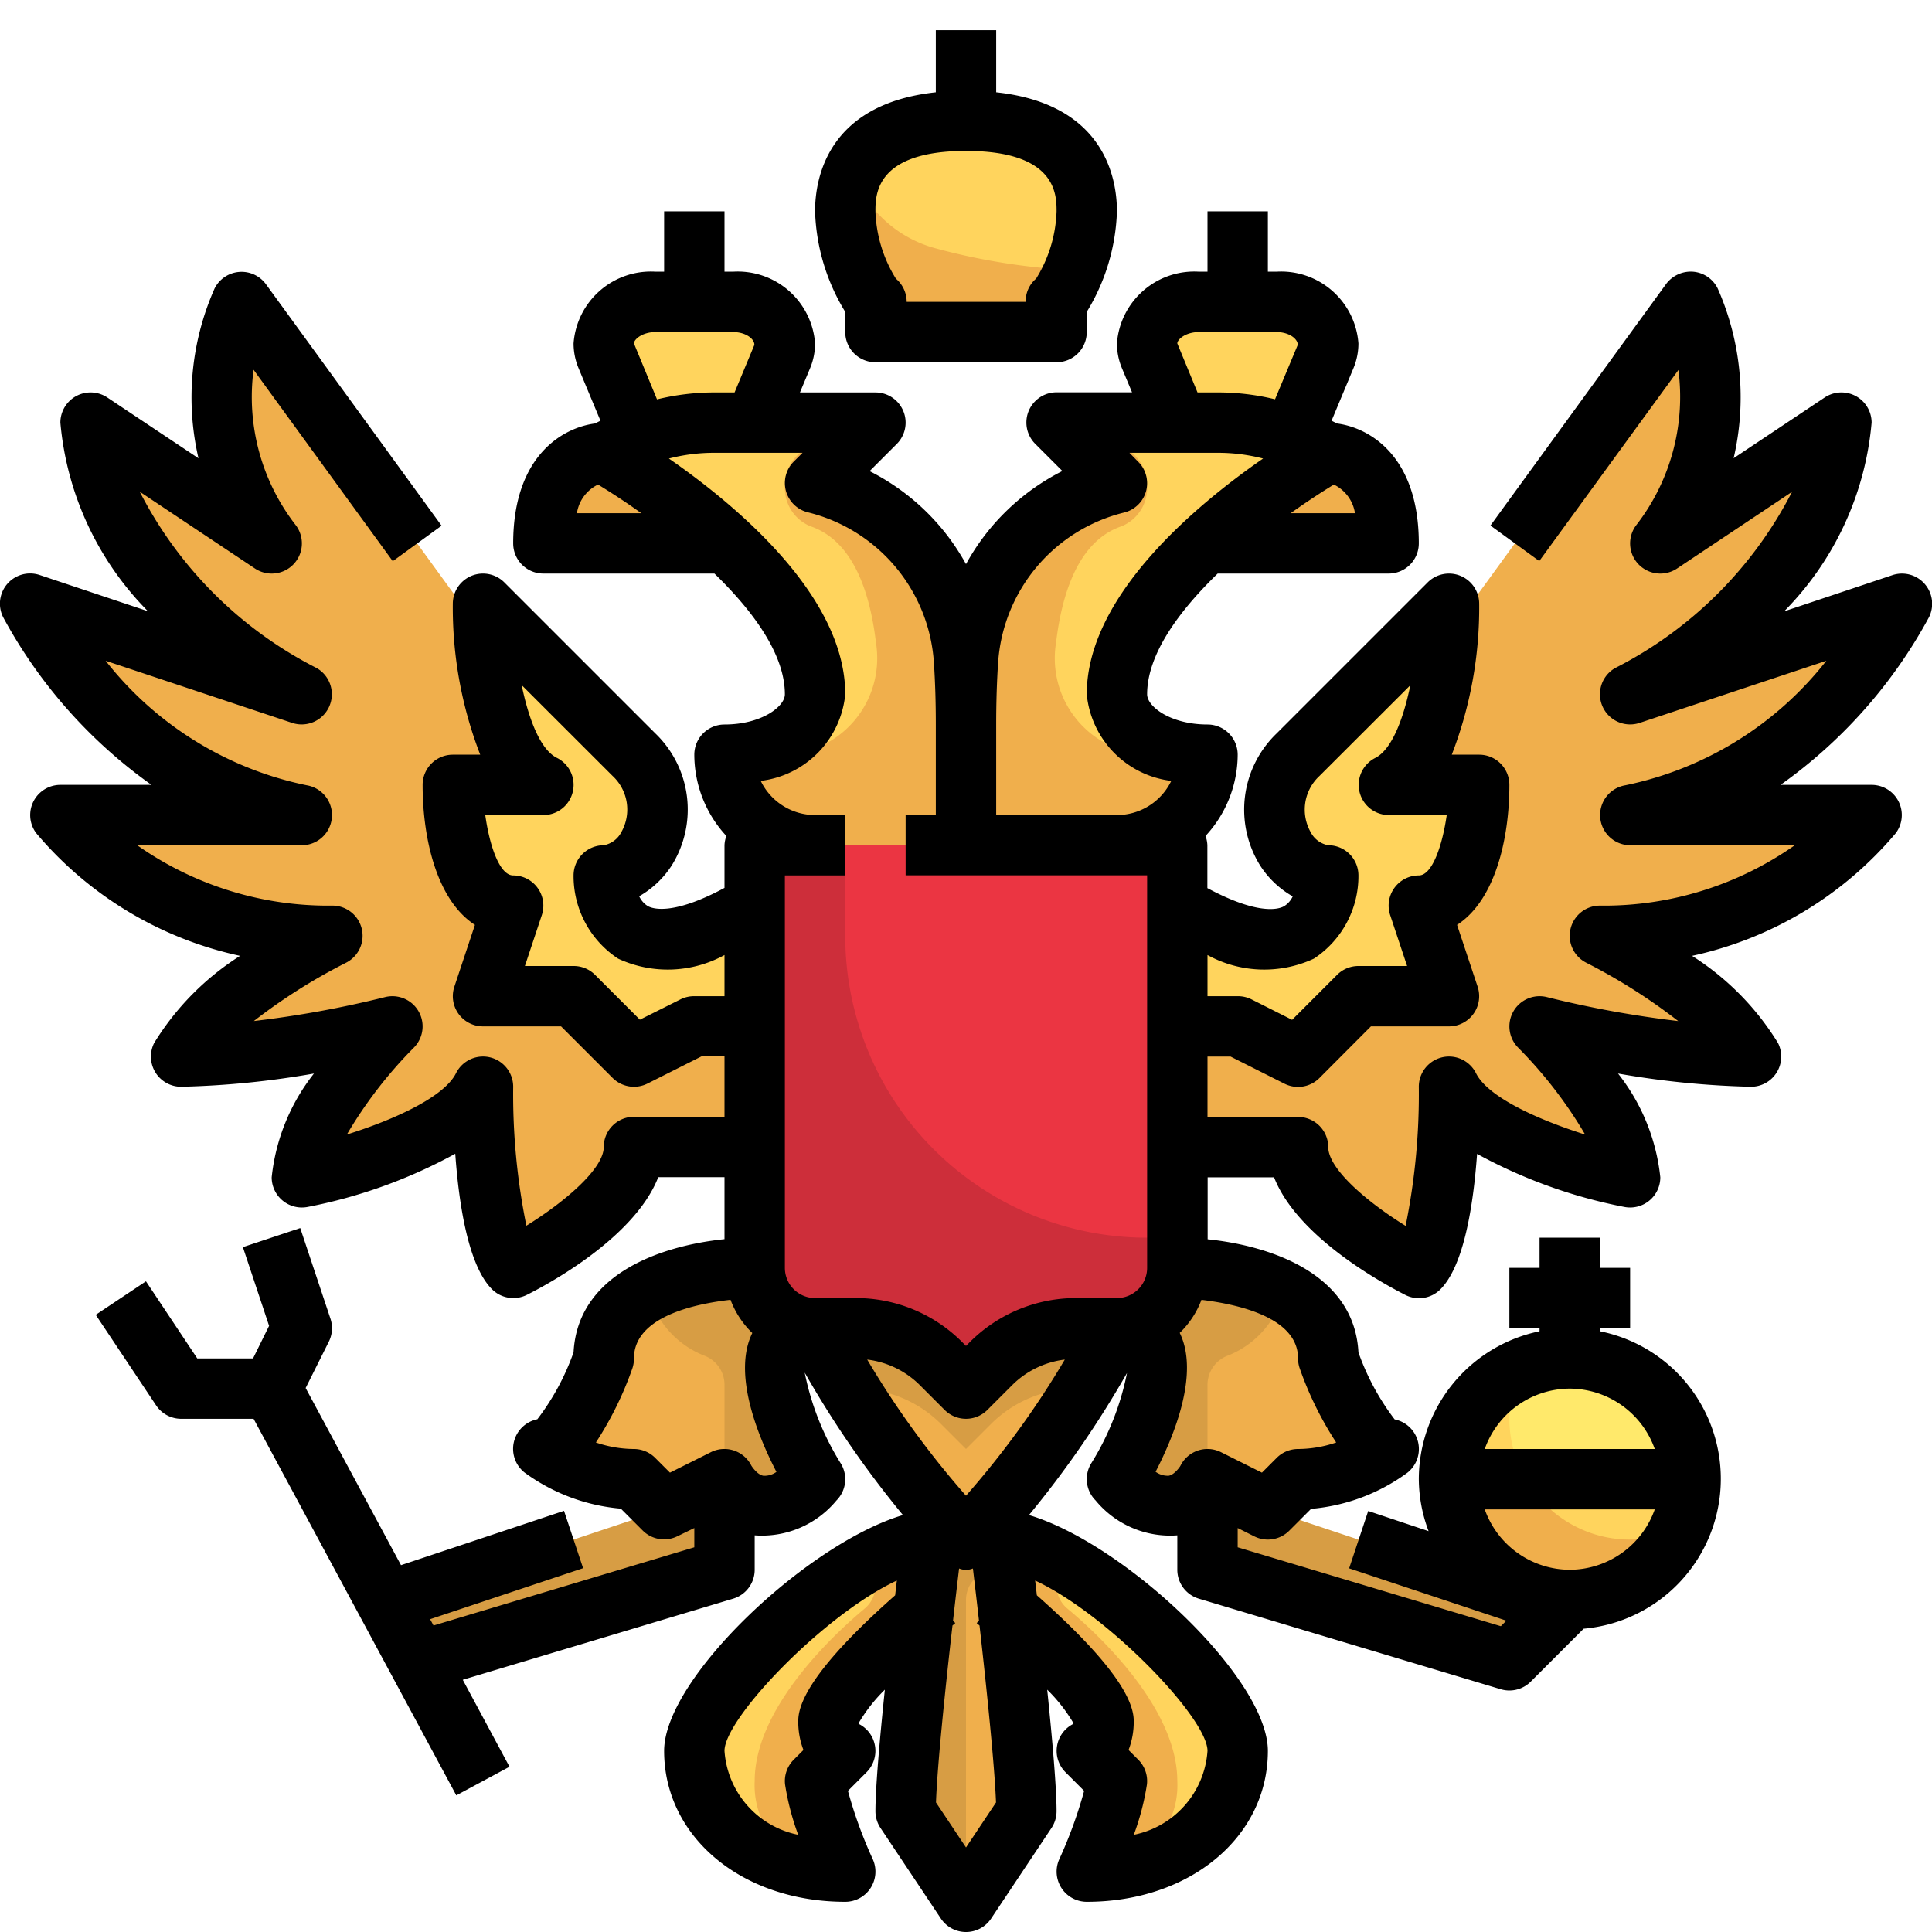 <?xml version="1.0"?>
<svg xmlns="http://www.w3.org/2000/svg" viewBox="0 0 64 64" width="512" height="512"><g id="_24-coat_of_arms" data-name="24-coat of arms"><path d="M25,30V28H39V42a2.006,2.006,0,0,1-2,2H35.66a4,4,0,0,0-2.83,1.17L32,46l-.83-.83A4,4,0,0,0,28.34,44H27a2.006,2.006,0,0,1-2-2V30Z" style="fill:#eb3542"/><polygon points="22 50 24 49 24 52 14 55 13.88 55.06 12.82 53.1 13 53 22 50" style="fill:#d79d44"/><path d="M52,53l-2,2L40,52V49l2,1,8.78,2.93.03-.11A3.944,3.944,0,0,0,52,53Z" style="fill:#d79d44"/><path d="M27,16a6.519,6.519,0,0,1,4.94,5.91c.04.63.06,1.32.06,2.09v4H27a3,3,0,0,1-3-3c1.66,0,3-.89,3-2,0-1.8-1.41-3.59-2.97-5.03A25.116,25.116,0,0,0,20,15l.52-.26a5,5,0,0,1,.48-.21A6.887,6.887,0,0,1,23.65,14H29Z" style="fill:#ffd45d"/><path d="M43,14.53a5,5,0,0,1,.48.21L44,15a25.116,25.116,0,0,0-4.03,2.97C38.41,19.41,37,21.2,37,23c0,1.11,1.34,2,3,2a3,3,0,0,1-3,3H32V24c0-.77.02-1.46.06-2.09A6.519,6.519,0,0,1,37,16l-2-2h5.35A6.887,6.887,0,0,1,43,14.53Z" style="fill:#ffd45d"/><path d="M20,15a25.116,25.116,0,0,1,4.03,2.97L24,18H18C18,15,20,15,20,15Z" style="fill:#f0af4c"/><path d="M46,18H40l-.03-.03A25.116,25.116,0,0,1,44,15S46,15,46,18Z" style="fill:#f0af4c"/><path d="M36,7a5.046,5.046,0,0,1-1.04,3H35v1H29V10h.04A5.046,5.046,0,0,1,28,7c0-1.66,1-3,4-3S36,5.34,36,7Z" style="fill:#ffd45d"/><path d="M25.91,11.81,25,14H23.65a6.887,6.887,0,0,0-2.65.53V14l-.91-2.19a1.106,1.106,0,0,1-.09-.43A1.58,1.58,0,0,1,21.72,10h2.56A1.58,1.58,0,0,1,26,11.38,1.106,1.106,0,0,1,25.91,11.81Z" style="fill:#ffd45d"/><path d="M44,11.38a1.106,1.106,0,0,1-.09.43L43,14v.53A6.887,6.887,0,0,0,40.35,14H39l-.91-2.19a1.106,1.106,0,0,1-.09-.43A1.58,1.58,0,0,1,39.72,10h2.56A1.58,1.58,0,0,1,44,11.38Z" style="fill:#ffd45d"/><path d="M19,33H16l1-3c-2,0-2-4-2-4h3c-1.43-.72-1.84-3.49-1.96-5C16,20.4,16,20,16,20l5,5a2.512,2.512,0,0,1,.41,3.12A1.748,1.748,0,0,1,20,29s0,4,5,1v4H23l-2,1Z" style="fill:#ffd45d"/><path d="M46,26h3s0,4-2,4l1,3H45l-2,2-2-1H39V30c5,3,5-1,5-1a1.748,1.748,0,0,1-1.41-.88A2.512,2.512,0,0,1,43,25l5-5s0,.4-.04,1C47.84,22.51,47.43,25.28,46,26Z" style="fill:#ffd45d"/><path d="M48,49h8a4,4,0,0,1-4,4,3.944,3.944,0,0,1-1.19-.18A4,4,0,0,1,48,49Z" style="fill:#ffd45d"/><path d="M30.6,53.34c.11-.91.2-1.74.28-2.34.07-.62.12-1,.12-1l.04-.03c.3.35.63.7.96,1.03.33-.33.66-.68.96-1.03L33,50s.05.38.12,1c.08.6.17,1.43.28,2.34.28,2.44.6,5.52.6,6.66l-2,3-2-3C30,58.86,30.32,55.78,30.6,53.34Z" style="fill:#f0af4c"/><path d="M32,51c-.33-.33-.66-.68-.96-1.03A32,32,0,0,1,27,44h1.34a4,4,0,0,1,2.83,1.17L32,46l.83-.83A4,4,0,0,1,35.66,44H37a32,32,0,0,1-4.04,5.97C32.66,50.32,32.33,50.67,32,51Z" style="fill:#f0af4c"/><path d="M56,49H48a4,4,0,0,1,8,0Z" style="fill:#ffe96b"/><path d="M30.88,51c-.08.6-.17,1.43-.28,2.34-.92.82-3.16,2.87-3.16,3.66,0,1,.56,1,.56,1l-1,1a11.6,11.6,0,0,0,1,3c-2.95,0-5-1.79-5-4C23,56.03,28.18,51.14,30.88,51Z" style="fill:#ffd45d"/><path d="M33.4,53.34c-.11-.91-.2-1.74-.28-2.34,2.7.14,7.88,5.03,7.88,7,0,2.21-2.05,4-5,4a11.6,11.6,0,0,0,1-3l-1-1s.56,0,.56-1C36.56,56.21,34.32,54.16,33.4,53.34Z" style="fill:#ffd45d"/><path d="M24,49l-2,1-1-1a5.23,5.23,0,0,1-3-1c.87,0,2-3,2-3,0-3,5-3,5-3a2.006,2.006,0,0,0,2,2c-3,0,0,5,0,5C25,51,24,49,24,49Z" style="fill:#f0af4c"/><path d="M37,49s3-5,0-5a2.006,2.006,0,0,0,2-2s5,0,5,3c0,0,1.12,3,2,3a5.23,5.23,0,0,1-3,1l-1,1-2-1S39,51,37,49Z" style="fill:#f0af4c"/><path d="M21,35l2-1h2v4H21c0,2-4,4-4,4-1-1-1-6-1-6-1,2-6,3-6,3,0-2,3-5,3-5a31.967,31.967,0,0,1-7,1c1-2,5-4,5-4a11.6,11.6,0,0,1-9-4h8c-6-1-9-7-9-7l9,3c-7-4-7-9-7-9l6,4a7.943,7.943,0,0,1-1-8l8,11h.04c.12,1.51.53,4.28,1.96,5H15s0,4,2,4l-1,3h3Z" style="fill:#f0af4c"/><path d="M43,38H39V34h2l2,1,2-2h3l-1-3c2,0,2-4,2-4H46c1.43-.72,1.84-3.49,1.96-5H48l8-11a7.943,7.943,0,0,1-1,8l6-4s0,5-7,9l9-3s-3,6-9,7h8a11.6,11.6,0,0,1-9,4s4,2,5,4a31.967,31.967,0,0,1-7-1s3,3,3,5c0,0-5-1-6-3,0,0,0,5-1,6C47,42,43,40,43,38Z" style="fill:#f0af4c"/><path d="M31.17,47.17,32,48l.83-.83A4,4,0,0,1,35.66,46h.2C36.588,44.823,37,44,37,44H35.66a4,4,0,0,0-2.83,1.17L32,46l-.83-.83A4,4,0,0,0,28.34,44H27s.412.823,1.141,2h.2A4,4,0,0,1,31.17,47.17Z" style="fill:#d79d44"/><path d="M52.81,50.82A4,4,0,0,1,50.545,49H48a4,4,0,0,0,2.81,3.82A3.944,3.944,0,0,0,52,53a3.993,3.993,0,0,0,3.641-2.359A3.984,3.984,0,0,1,54,51,3.944,3.944,0,0,1,52.81,50.82Z" style="fill:#f0af4c"/><path d="M50,47a3.984,3.984,0,0,1,.359-1.641A3.993,3.993,0,0,0,48,49h2.545A3.965,3.965,0,0,1,50,47Z" style="fill:#ffd45d"/><path d="M33,52h.242c-.043-.374-.084-.714-.122-1-.07-.62-.12-1-.12-1l-.04-.03c-.3.35-.63.7-.96,1.03-.33-.33-.66-.68-.96-1.03L31,50s-.05.38-.12,1c-.08.6-.17,1.43-.28,2.34-.28,2.44-.6,5.52-.6,6.66l2,3V53A1,1,0,0,1,33,52Z" style="fill:#d79d44"/><path d="M29,52.521a.989.989,0,0,1-.357.765C27.662,54.105,25,56.552,25,59a2.842,2.842,0,0,0,2.7,2.977c.1.005.2.023.3.023a11.6,11.6,0,0,1-1-3l1-1s-.56,0-.56-1c0-.79,2.24-2.84,3.16-3.66.11-.91.2-1.74.28-2.34a4.9,4.9,0,0,0-1.88.61Z" style="fill:#f0af4c"/><path d="M39,59c0-2.448-2.662-4.9-3.643-5.714A.989.989,0,0,1,35,52.521V51.61A4.9,4.9,0,0,0,33.12,51c.08.6.17,1.43.28,2.34.92.82,3.16,2.87,3.16,3.66,0,1-.56,1-.56,1l1,1a11.6,11.6,0,0,1-1,3c.1,0,.2-.018.3-.023A2.842,2.842,0,0,0,39,59Z" style="fill:#f0af4c"/><path d="M27,44a2.006,2.006,0,0,1-2-2,8.758,8.758,0,0,0-3.525.794A3.073,3.073,0,0,0,23.31,44.9,1.035,1.035,0,0,1,24,45.908V49s1,2,3,0C27,49,24,44,27,44Z" style="fill:#d79d44"/><path d="M40.69,44.9a3.073,3.073,0,0,0,1.835-2.107A8.758,8.758,0,0,0,39,42a2.006,2.006,0,0,1-2,2c3,0,0,5,0,5,2,2,3,0,3,0V45.908A1.035,1.035,0,0,1,40.69,44.9Z" style="fill:#d79d44"/><path d="M38,41A10,10,0,0,1,28,31V28H25V42a2.006,2.006,0,0,0,2,2h1.34a4,4,0,0,1,2.83,1.17L32,46l.83-.83A4,4,0,0,1,35.66,44H37a2.006,2.006,0,0,0,2-2V41Z" style="fill:#cd2e3a"/><path d="M31.94,21.91A6.519,6.519,0,0,0,27,16l2-2-2.126.779A1.4,1.4,0,0,0,26,16.114a1.366,1.366,0,0,0,.848,1.319c1.413.481,1.973,2.186,2.169,3.856A3.2,3.2,0,0,1,26.038,25H24a3,3,0,0,0,3,3h5V24C32,23.23,31.98,22.54,31.94,21.91Z" style="fill:#f0af4c"/><path d="M34.983,21.289c.2-1.67.756-3.375,2.169-3.856A1.366,1.366,0,0,0,38,16.114a1.4,1.4,0,0,0-.874-1.335L35,14l2,2a6.519,6.519,0,0,0-4.94,5.91c-.04.63-.06,1.32-.06,2.09v4h5a3,3,0,0,0,3-3H37.962A3.2,3.2,0,0,1,34.983,21.289Z" style="fill:#f0af4c"/><path d="M35.6,8.951a21.427,21.427,0,0,1-4.67-.742,4.029,4.029,0,0,1-2.671-2.473A3.106,3.106,0,0,0,28,7a5.046,5.046,0,0,0,1.04,3H29v1h6V10h-.04A2.591,2.591,0,0,0,35.6,8.951Z" style="fill:#f0af4c"/><path d="M28,11a1,1,0,0,0,1,1h6a1,1,0,0,0,1-1v-.668A6.771,6.771,0,0,0,37,7c0-1.107-.421-3.556-4-3.943V1H31V3.057C27.421,3.444,27,5.893,27,7a6.771,6.771,0,0,0,1,3.332Zm4-6c3,0,3,1.453,3,2a4.485,4.485,0,0,1-.678,2.231.969.969,0,0,0-.344.769H30.035a1.009,1.009,0,0,0-.357-.769A4.485,4.485,0,0,1,29,7C29,6.453,29,5,32,5Z"/><path d="M63.9,20.447a1,1,0,0,0-1.211-1.395l-3.588,1.2A10.149,10.149,0,0,0,62,14a1,1,0,0,0-1.555-.832l-3.016,2.011A8.913,8.913,0,0,0,56.9,9.553,1,1,0,0,0,56.082,9a1.021,1.021,0,0,0-.891.409l-5.818,8,1.617,1.176L55.6,12.257A6.934,6.934,0,0,1,54.2,17.4a1,1,0,0,0,1.355,1.432l3.808-2.539A13.419,13.419,0,0,1,53.5,22.132a1,1,0,0,0,.812,1.816L60.5,21.889a11.371,11.371,0,0,1-6.661,4.125A1,1,0,0,0,54,28h5.455A10.992,10.992,0,0,1,53,30a1,1,0,0,0-.447,1.895,18.905,18.905,0,0,1,3.04,1.929,34.864,34.864,0,0,1-4.351-.794,1,1,0,0,0-.949,1.677,14.522,14.522,0,0,1,2.217,2.877c-1.586-.5-3.223-1.246-3.615-2.031A1,1,0,0,0,47,36a21.863,21.863,0,0,1-.437,4.608C45.3,39.828,44,38.724,44,38a1,1,0,0,0-1-1H40V35h.764l1.789.9a1,1,0,0,0,1.154-.188L45.414,34H48a1,1,0,0,0,.948-1.316l-.681-2.046C49.523,29.827,50,27.8,50,26a1,1,0,0,0-1-1h-.908A13.517,13.517,0,0,0,49,20a1,1,0,0,0-1.707-.707l-5,5a3.5,3.5,0,0,0-.543,4.388,3.106,3.106,0,0,0,1.073,1.013.746.746,0,0,1-.287.326c-.173.1-.851.306-2.54-.6V28a.981.981,0,0,0-.062-.307A3.974,3.974,0,0,0,41,25a1,1,0,0,0-1-1c-1.221,0-2-.592-2-1,0-1.32,1.046-2.748,2.337-4H46a1,1,0,0,0,1-1c0-2.892-1.632-3.83-2.707-3.971l-.183-.092.727-1.744A2.141,2.141,0,0,0,45,11.377,2.569,2.569,0,0,0,42.279,9H42V7H40V9h-.279A2.569,2.569,0,0,0,37,11.377a2.132,2.132,0,0,0,.165.819l.335.8H35a1,1,0,0,0-.707,1.707l.9.9A7.488,7.488,0,0,0,32,18.687a7.488,7.488,0,0,0-3.193-3.08l.9-.9A1,1,0,0,0,29,13H26.5l.337-.807A2.141,2.141,0,0,0,27,11.377,2.569,2.569,0,0,0,24.279,9H24V7H22V9h-.279A2.569,2.569,0,0,0,19,11.377a2.132,2.132,0,0,0,.165.819l.726,1.741-.184.092C18.633,14.17,17,15.107,17,18a1,1,0,0,0,1,1h5.667C24.956,20.251,26,21.678,26,23c0,.408-.779,1-2,1a1,1,0,0,0-1,1,3.972,3.972,0,0,0,1.062,2.693A.981.981,0,0,0,24,28v1.413c-1.681.905-2.36.7-2.535.606a.759.759,0,0,1-.291-.329,3.133,3.133,0,0,0,1.073-1.013,3.5,3.5,0,0,0-.544-4.388l-5-5A1,1,0,0,0,15,20a13.517,13.517,0,0,0,.908,5H15a1,1,0,0,0-1,1c0,1.8.477,3.827,1.733,4.638l-.681,2.046A1,1,0,0,0,16,34h2.586l1.707,1.707a1,1,0,0,0,1.154.188l1.789-.9H24v2H21a1,1,0,0,0-1,1c0,.724-1.3,1.827-2.563,2.608A21.825,21.825,0,0,1,17,36a1,1,0,0,0-1.895-.447c-.39.782-2.028,1.533-3.614,2.029a14.541,14.541,0,0,1,2.216-2.875,1,1,0,0,0-.949-1.677,34.568,34.568,0,0,1-4.349.793A18.91,18.91,0,0,1,11.447,31.9,1,1,0,0,0,11,30a10.99,10.99,0,0,1-6.455-2H10a1,1,0,0,0,.164-1.986A11.371,11.371,0,0,1,3.5,21.889l6.181,2.059a1,1,0,0,0,.812-1.816A13.41,13.41,0,0,1,4.63,16.289l3.815,2.543A1,1,0,0,0,9.8,17.4a6.917,6.917,0,0,1-1.4-5.15l4.611,6.34,1.617-1.176-5.819-8a1,1,0,0,0-1.7.141,8.913,8.913,0,0,0-.534,5.626L3.555,13.168A1,1,0,0,0,2,14a10.149,10.149,0,0,0,2.9,6.247l-3.588-1.2A1,1,0,0,0,.105,20.447,16.333,16.333,0,0,0,5.017,26H2a1,1,0,0,0-.8,1.6,12.192,12.192,0,0,0,6.753,4.064,8.977,8.977,0,0,0-2.848,2.889A1,1,0,0,0,6,36a29.149,29.149,0,0,0,4.4-.438A6.67,6.67,0,0,0,9,39a1,1,0,0,0,1.2.98,16.816,16.816,0,0,0,4.881-1.761c.124,1.723.441,3.713,1.216,4.488a1,1,0,0,0,1.154.188c.656-.329,3.566-1.877,4.355-3.9H24v2.054c-2.147.22-4.863,1.175-5,3.748a8.071,8.071,0,0,1-1.2,2.218,1,1,0,0,0-.428,1.761,6.307,6.307,0,0,0,3.194,1.2l.724.724a1,1,0,0,0,1.154.188L23,50.618v.638l-8.639,2.591-.113-.209,5.068-1.69-.632-1.9-5.4,1.8-3.159-5.868.768-1.536a1,1,0,0,0,.053-.763l-1-3-1.9.632.868,2.607L8.382,45H6.535l-1.7-2.555-1.664,1.11,2,3A1,1,0,0,0,6,47H8.4l6.716,12.474,1.762-.948L15.33,55.645l8.957-2.687A1,1,0,0,0,25,52V50.86a3.2,3.2,0,0,0,2.707-1.153,1,1,0,0,0,.15-1.221,8.986,8.986,0,0,1-1.2-3.016,33.212,33.212,0,0,0,3.254,4.718C26.739,51.134,22,55.6,22,58c0,2.851,2.579,5,6,5a1,1,0,0,0,.914-1.406,14.743,14.743,0,0,1-.825-2.269l.618-.618a1,1,0,0,0-.259-1.6c0-.01,0-.022,0-.034a5.347,5.347,0,0,1,.864-1.1C29.137,57.657,29,59.233,29,60a1.006,1.006,0,0,0,.168.555l2,3a1,1,0,0,0,1.664,0l2-3A1.006,1.006,0,0,0,35,60c0-.767-.137-2.343-.31-4.027a5.347,5.347,0,0,1,.864,1.1c0,.012,0,.024,0,.034a1,1,0,0,0-.259,1.6l.618.618a14.778,14.778,0,0,1-.825,2.269A1,1,0,0,0,36,63c3.421,0,6-2.149,6-5,0-2.4-4.739-6.866-7.914-7.812a33.235,33.235,0,0,0,3.247-4.705,8.916,8.916,0,0,1-1.19,3,1,1,0,0,0,.15,1.221A3.2,3.2,0,0,0,39,50.86V52a1,1,0,0,0,.713.958l10,3A1.012,1.012,0,0,0,50,56a1,1,0,0,0,.707-.293l1.754-1.754A4.985,4.985,0,0,0,53,44.1V44h1V42H53V41H51v1H50v2h1v.1A5.009,5.009,0,0,0,47,49a4.95,4.95,0,0,0,.324,1.721l-2-.668-.632,1.9L49.9,53.687l-.183.183L41,51.256v-.638l.553.277a1,1,0,0,0,1.154-.188l.724-.724a6.307,6.307,0,0,0,3.194-1.2A1,1,0,0,0,46.2,47.02,8.131,8.131,0,0,1,45,44.8c-.133-2.572-2.849-3.527-4.995-3.747V39h2.2c.789,2.018,3.7,3.566,4.355,3.9a1,1,0,0,0,1.154-.188c.775-.775,1.092-2.765,1.216-4.488A16.816,16.816,0,0,0,53.8,39.98,1,1,0,0,0,55,39a6.67,6.67,0,0,0-1.4-3.438A29.149,29.149,0,0,0,58,36a1,1,0,0,0,.9-1.447,8.977,8.977,0,0,0-2.848-2.889A12.192,12.192,0,0,0,62.8,27.6,1,1,0,0,0,62,26H58.983A16.333,16.333,0,0,0,63.9,20.447ZM52,52a3,3,0,0,1-2.816-2h5.632A3,3,0,0,1,52,52Zm0-6a3,3,0,0,1,2.816,2H49.184A3,3,0,0,1,52,46ZM43.525,31.756A3.273,3.273,0,0,0,45,29a1,1,0,0,0-1-1,.822.822,0,0,1-.582-.433,1.519,1.519,0,0,1,.293-1.864L46.719,22.7c-.235,1.138-.62,2.137-1.166,2.41A1,1,0,0,0,46,27h1.925c-.143,1-.478,2-.925,2a1,1,0,0,0-.948,1.316L46.612,32H45a1,1,0,0,0-.707.293l-1.49,1.49L41.447,33.1A1,1,0,0,0,41,33H40V31.637A3.907,3.907,0,0,0,43.525,31.756ZM42.756,17c.534-.382,1.026-.7,1.429-.948a1.259,1.259,0,0,1,.7.948ZM39,11.377c0-.133.273-.377.721-.377h2.558c.448,0,.721.244.71.427l-.752,1.8A7.967,7.967,0,0,0,40.348,13h-.679Zm-5.938,10.6a5.5,5.5,0,0,1,4.18-5,1,1,0,0,0,.465-1.677L37.414,15h2.934a5.982,5.982,0,0,1,1.494.19C39.606,16.739,36,19.742,36,23a3.2,3.2,0,0,0,2.8,2.868A2,2,0,0,1,37,27H33V24C33,23.258,33.022,22.583,33.062,21.973ZM21.721,11h2.558c.448,0,.721.244.71.427L24.334,13h-.682a8.016,8.016,0,0,0-1.888.23L21,11.377C21,11.244,21.273,11,21.721,11Zm-2.61,6a1.259,1.259,0,0,1,.7-.948c.4.244.9.565,1.433.948ZM28,23c0-3.258-3.606-6.261-5.842-7.81A5.982,5.982,0,0,1,23.652,15h2.934l-.293.293a1,1,0,0,0,.465,1.677,5.5,5.5,0,0,1,4.18,5c.04.609.062,1.284.062,2.026v3H30v2h8V42a1,1,0,0,1-1,1H35.657a4.969,4.969,0,0,0-3.536,1.465L32,44.586l-.121-.121A4.969,4.969,0,0,0,28.343,43H27a1,1,0,0,1-1-1V29h2V27H27a2,2,0,0,1-1.8-1.132A3.2,3.2,0,0,0,28,23Zm4,26.547a29.8,29.8,0,0,1-3.273-4.509,2.971,2.971,0,0,1,1.738.841l.828.828a1,1,0,0,0,1.414,0l.828-.828a2.971,2.971,0,0,1,1.738-.841A29.8,29.8,0,0,1,32,49.547ZM23,33a1,1,0,0,0-.447.1l-1.356.678-1.49-1.49A1,1,0,0,0,19,32H17.388l.56-1.684A1,1,0,0,0,17,29c-.452,0-.784-.989-.925-2H18a1,1,0,0,0,.447-1.895c-.546-.273-.931-1.272-1.166-2.41L20.289,25.7a1.521,1.521,0,0,1,.295,1.863A.825.825,0,0,1,20,28a1,1,0,0,0-1,1,3.273,3.273,0,0,0,1.475,2.756A3.907,3.907,0,0,0,24,31.637V33Zm2.291,15.886c-.193-.028-.368-.282-.4-.333a1,1,0,0,0-1.342-.448l-1.356.678-.49-.49A1,1,0,0,0,21,48a3.94,3.94,0,0,1-1.26-.216,11.333,11.333,0,0,0,1.2-2.432A1.009,1.009,0,0,0,21,45c0-1.388,2.035-1.812,3.2-1.942a2.991,2.991,0,0,0,.721,1.1c-.657,1.335.169,3.383.8,4.6A.68.68,0,0,1,25.291,48.886ZM26.444,57a2.589,2.589,0,0,0,.171.971l-.322.322a1,1,0,0,0-.287.817,8.6,8.6,0,0,0,.435,1.67A3.047,3.047,0,0,1,24,58c0-1.084,3.309-4.528,5.709-5.642-.018.16-.037.32-.056.488C27.529,54.723,26.444,56.122,26.444,57ZM32,61.2l-.994-1.491c.042-1.2.3-3.71.546-5.861.031-.027.061-.054.093-.08l-.074-.088c.07-.621.139-1.211.2-1.722a.605.605,0,0,0,.458,0c.061.511.13,1.1.2,1.722l-.074.088c.032.026.062.053.093.08.243,2.151.5,4.66.546,5.861ZM40,58a3.047,3.047,0,0,1-2.441,2.78,8.6,8.6,0,0,0,.435-1.67,1,1,0,0,0-.287-.817l-.322-.322A2.589,2.589,0,0,0,37.556,57c0-.878-1.085-2.277-3.209-4.154-.019-.168-.038-.328-.056-.488C36.691,53.472,40,56.916,40,58Zm3-13a1.009,1.009,0,0,0,.063.352,11.333,11.333,0,0,0,1.2,2.432A3.945,3.945,0,0,1,43,48a1,1,0,0,0-.707.293l-.49.49-1.356-.678a1,1,0,0,0-1.342.448c-.017.035-.2.3-.391.332a.688.688,0,0,1-.434-.131c.629-1.217,1.454-3.264.8-4.6a2.99,2.99,0,0,0,.72-1.095C40.963,43.2,43,43.625,43,45Z"/></g></svg>
